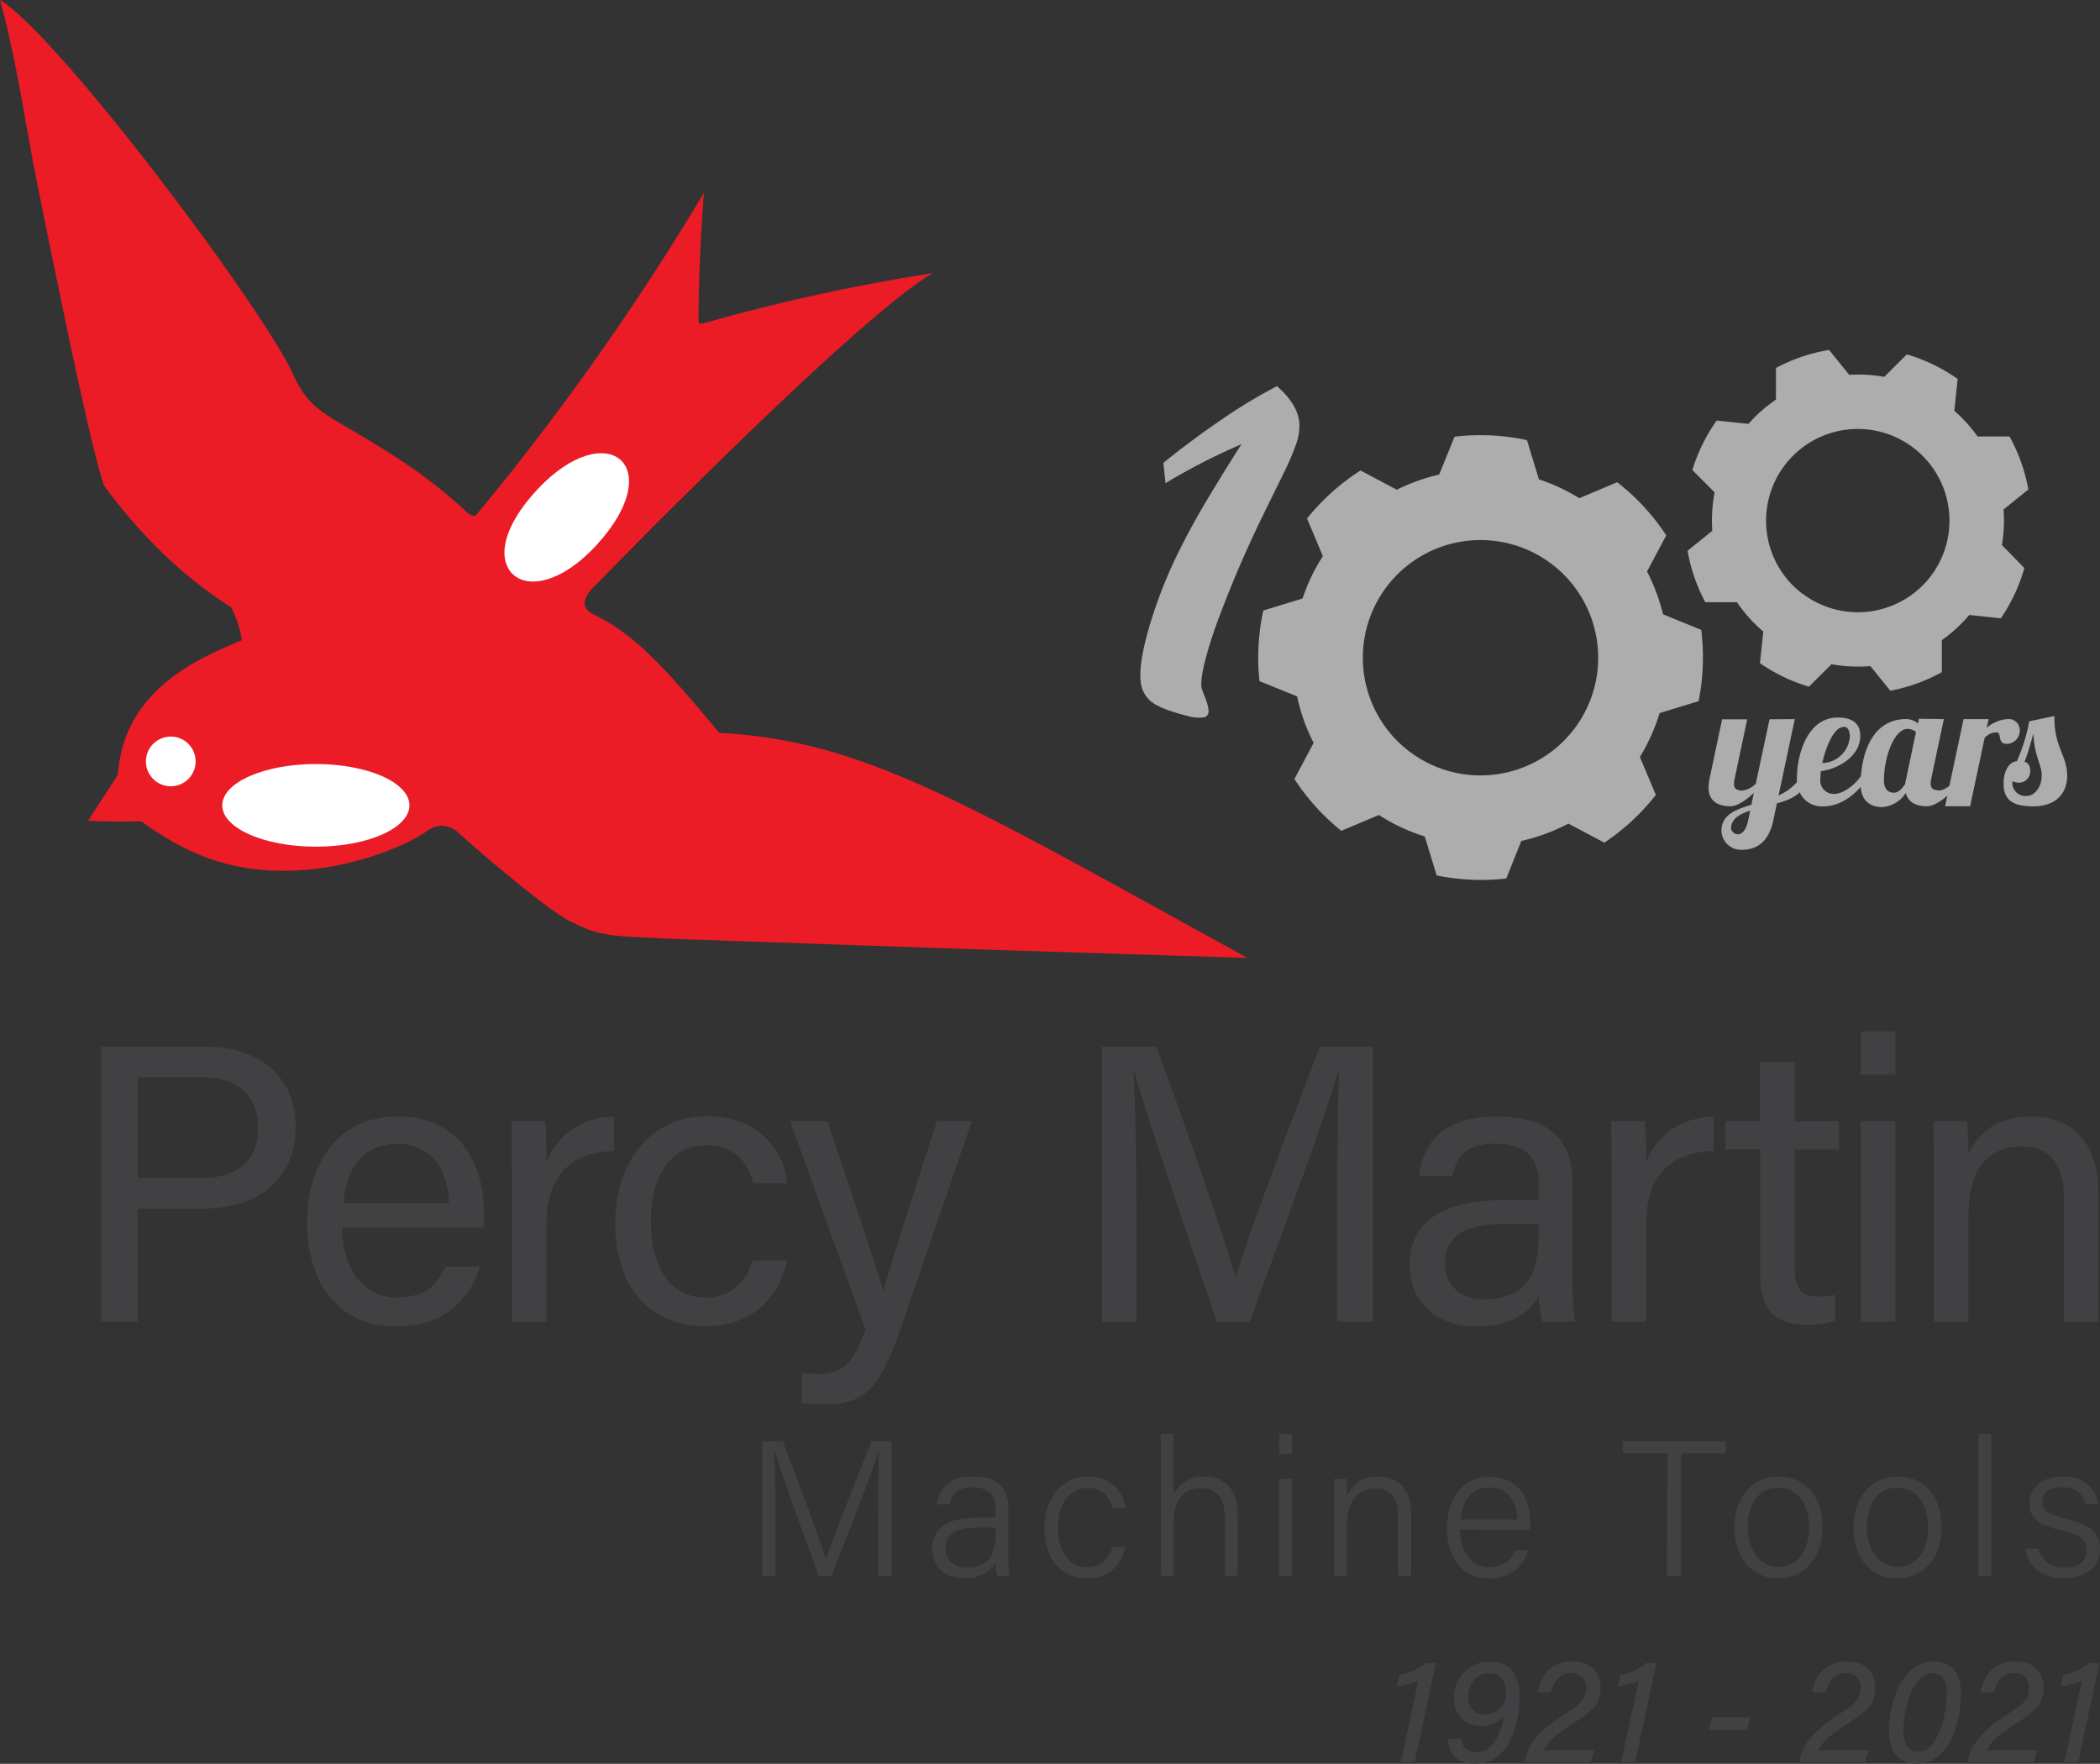 <svg id="OUTLINED" xmlns="http://www.w3.org/2000/svg" viewBox="0 0 446.13 374.71"><rect x="0" y="0" width="446.13" height="374.71" fill="#333333" stroke="none"/><defs><style>.cls-1{fill:#ec1c26;}.cls-2{fill:#fff;}.cls-3{fill:#414042;}.cls-4{fill:#adadad;}</style></defs><path class="cls-1" d="M172.71,84.35c12.11,7.32,53.54,62.32,61.78,78.47,2.82,6.23,4.39,8,12,12.36,11.39,6.64,17.72,10.94,24.79,17.42,2.44,2.3,2.4,1.2,3.5.08a548.41,548.41,0,0,0,47.47-67.36c-.77,10.08-1.1,18.83-1.14,26.66,0,1.2,0,1.4,2,.81a399.44,399.44,0,0,1,47.79-10.4c-16.31,9.32-71.25,65.84-71.25,65.84-3.79,3.48-3.37,5.57-.44,6.83,9.21,4.55,16.1,12.83,26.33,25,30.57,1.52,52.33,14.87,112.18,47.8l-62.75-2-60.81-2.11c-9.66-.6-13.46-.13-19.55-3.33-4.45-1.6-21.28-16.2-25-19.59-2.66-1.74-4.61-1.09-6.51.27-1.92,1.55-14.72,8.33-30.4,8.23-9.5-.05-18.8-2.32-29.91-10.45-2.77-.06-5.53.11-11.38-.17l6.34-9.75c1.25-18.1,17.07-24.71,26.34-28.61a23,23,0,0,0-2.28-7c-10.37-6.56-19.27-15.32-27-25.85-2.72-8.05-8.31-35.08-14.24-64.4C178,110.21,176.18,96.81,172.71,84.35Z" transform="translate(-172.71 -84.35)"/><circle class="cls-2" cx="36.28" cy="161.76" r="5.28"/><ellipse class="cls-2" cx="67.1" cy="171.09" rx="19.88" ry="8.78"/><path class="cls-2" d="M299.57,200c-7.48,8.22-14.68,9.4-17.89,6.36s-2.5-9.79,5.17-18c7.35-7.88,14.35-9.17,17.59-6.39S307.19,191.64,299.57,200Z" transform="translate(-172.71 -84.35)"/><path class="cls-3" d="M194.17,306.69h22.19c11.38,0,19.16,6.35,19.16,17,0,11.38-8.2,17.42-19.63,17.42H202v24h-7.81ZM202,334.6h13.53c8,0,12-3.91,12-10.71,0-7.12-4.85-10.68-11.7-10.68H202Z" transform="translate(-172.71 -84.35)"/><path class="cls-3" d="M245.38,345.17c.06,8.67,4.41,14.82,11.65,14.82,6.73,0,8.91-3.47,10.28-6.58h7.4c-1.67,5.45-6.24,12.73-17.91,12.73-13.39,0-18.86-10.88-18.86-21.85,0-12.67,6.38-22.76,19.33-22.76,13.74,0,18.24,11,18.24,20.11,0,1.3,0,2.38-.11,3.53ZM268.05,340c-.08-7-3.61-12.64-10.89-12.64-7.49,0-10.78,5.22-11.53,12.64Z" transform="translate(-172.71 -84.35)"/><path class="cls-3" d="M281.46,334.11c0-5.95-.06-9.31-.09-11.57h7.21c.12,1.19.23,4.54.23,8.69,2.23-5.76,7.31-9.48,14.35-9.7v7.33c-8.74.26-14.35,4.82-14.35,15.59v20.68h-7.35Z" transform="translate(-172.71 -84.35)"/><path class="cls-3" d="M340,352.1c-1.8,7.33-6.77,14-17.6,14-11.72,0-19-8.43-19-22.08,0-12,6.82-22.53,19.52-22.53,12.28,0,16.53,8.75,17.07,14.24h-7.29c-1.05-4.33-3.76-8.09-9.92-8.09-7.54,0-11.8,6.46-11.8,16.13S315.08,360,322.48,360c5.33,0,8.43-2.84,10.16-7.92Z" transform="translate(-172.71 -84.35)"/><path class="cls-3" d="M348.5,322.54c6.88,20.39,10.67,31.7,11.8,36h.08c1.38-4.82,4.42-14.57,11.37-36h7.44l-15.32,44.55c-4.33,12.47-7.54,15.62-16.25,15.62a38.64,38.64,0,0,1-4.58-.28V376a28,28,0,0,0,3.51.22c5.39,0,7.44-2.37,10-9.48l-16-44.23Z" transform="translate(-172.71 -84.35)"/><path class="cls-3" d="M456.79,340.23c0-10.86.12-21.89.37-28h-.31c-2.5,9.48-12,34.56-18.67,52.94h-6.95c-5.06-15-14.85-43.08-17.48-53.05h-.25c.44,6.75.64,19.73.64,29.75v23.3h-7.3V306.69H418.4c6.64,18.14,14.75,41.54,16.76,49h.13c1.38-5.62,11-31.31,17.83-49h11.24v58.44h-7.57Z" transform="translate(-172.71 -84.35)"/><path class="cls-3" d="M506.75,355.84a66,66,0,0,0,.59,9.29h-7a23.1,23.1,0,0,1-.7-5.57c-1.48,2.84-4.88,6.58-13.15,6.58-10,0-14.33-6.54-14.33-13,0-9.5,7.47-13.85,20.13-13.85h7.27v-3.63c0-3.75-1.2-8.34-9.17-8.34-7.12,0-8.32,3.53-9.1,6.85h-7.11c.56-5.87,4.19-12.65,16.44-12.62,10.41,0,16.17,4.27,16.17,14Zm-7.18-11.47h-6.89c-8.49,0-13,2.34-13,8.35,0,4.43,3,7.65,8.29,7.65,10.26,0,11.64-6.91,11.64-14.64Z" transform="translate(-172.71 -84.35)"/><path class="cls-3" d="M515.07,334.11c0-5.95-.06-9.31-.09-11.57h7.21c.11,1.19.23,4.54.23,8.69,2.23-5.76,7.3-9.48,14.35-9.7v7.33c-8.74.26-14.35,4.82-14.35,15.59v20.68h-7.35Z" transform="translate(-172.71 -84.35)"/><path class="cls-3" d="M539.24,322.54h7.37V310H554v12.57h9.4v6H554v24.95c0,4.14,1,6.26,4.86,6.26a16.38,16.38,0,0,0,3.72-.35v5.54a20,20,0,0,1-6.37.78c-6.63,0-9.56-3.43-9.56-10.51V328.54h-7.37Z" transform="translate(-172.71 -84.35)"/><path class="cls-3" d="M568,303.46h7.36v9.19H568Zm0,19.08h7.36v42.59H568Z" transform="translate(-172.71 -84.35)"/><path class="cls-3" d="M583.52,333.27c0-3.69,0-7.43-.08-10.73h7.15c.19,1.25.31,5.73.28,7,1.7-3.66,5.18-8,13.41-8,8,0,14.23,4.89,14.23,16.21v27.39h-7.35V338.68c0-6.44-2.51-10.77-9-10.77-8,0-11.27,6.11-11.27,14.67v22.55h-7.35Z" transform="translate(-172.71 -84.35)"/><path class="cls-3" d="M359.29,406.43c0-5.48,0-10.85.17-13.78h-.14c-1.18,4.2-6.46,17.48-9.94,26.5h-2.72c-2.62-7.14-8.08-22-9.38-26.55h-.11c.22,3.29.3,9.81.3,14.72v11.83h-2.82V390.53H339c3.62,9.4,8.13,21.61,9.16,25h.07c.66-2.39,5.92-15.89,9.64-25h4.28v28.62h-2.88Z" transform="translate(-172.71 -84.35)"/><path class="cls-3" d="M386.92,415a27.86,27.86,0,0,0,.28,4.18h-2.63a12.66,12.66,0,0,1-.36-3c-.71,1.46-2.44,3.46-6.58,3.46-4.82,0-6.89-3.13-6.89-6.25,0-4.57,3.55-6.65,9.72-6.65h3.73v-1.94c0-2-.6-4.47-4.92-4.47-3.83,0-4.44,2-4.85,3.62h-2.7c.26-2.53,1.83-5.94,7.63-5.93,4.86,0,7.57,2,7.57,6.63Zm-2.69-6.13h-3.72c-4.37,0-6.92,1.17-6.92,4.43,0,2.39,1.68,4.07,4.41,4.07,5.48,0,6.23-3.66,6.23-7.79Z" transform="translate(-172.71 -84.35)"/><path class="cls-3" d="M411.85,413c-.94,3.59-3.34,6.67-8.24,6.67-5.4,0-9-3.95-9-10.72,0-5.73,3.14-10.9,9.25-10.9,5.56,0,7.67,4,8,6.74H409.1c-.57-2.26-2-4.33-5.29-4.33-4.05,0-6.34,3.45-6.34,8.39s2.17,8.41,6.16,8.41c2.82,0,4.49-1.46,5.46-4.26Z" transform="translate(-172.71 -84.35)"/><path class="cls-3" d="M422,389V401.8a7.05,7.05,0,0,1,6.64-3.77c3.1,0,7,1.63,7,8v13.14h-2.74V406.51c0-3.83-1.69-6-4.92-6-3.91,0-5.94,2.49-5.94,7.21v11.4h-2.75V389Z" transform="translate(-172.71 -84.35)"/><path class="cls-3" d="M444.47,389h2.74v4.21h-2.74Zm0,9.53h2.74v20.63h-2.74Z" transform="translate(-172.71 -84.35)"/><path class="cls-3" d="M456.1,403.72c0-1.8,0-3.57,0-5.2h2.68c.09.64.14,3.09.11,3.68.87-1.95,2.55-4.17,6.69-4.17,3.76,0,6.91,2.2,6.91,7.8v13.32H469.7V406.22c0-3.42-1.38-5.68-4.77-5.68-4.45,0-6.08,3.57-6.08,7.91v10.7H456.1Z" transform="translate(-172.71 -84.35)"/><path class="cls-3" d="M482.89,409.27c0,4.81,2.46,8,6.21,8,3.6,0,4.8-2,5.5-3.56h2.78c-.84,2.68-3,6-8.38,6-6.37,0-8.9-5.35-8.9-10.62,0-6,3-11,9.14-11,6.49,0,8.59,5.42,8.59,9.54,0,.6,0,1.15-.05,1.7ZM495,407.14c0-3.77-2-6.77-5.84-6.77-4,0-5.75,2.77-6.16,6.77Z" transform="translate(-172.71 -84.35)"/><path class="cls-3" d="M526.91,393.12h-9.45v-2.59h21.88v2.59h-9.48v26h-3Z" transform="translate(-172.71 -84.35)"/><path class="cls-3" d="M559.9,408.8c0,5.83-3.28,10.85-9.5,10.85-5.73,0-9.24-4.58-9.24-10.8,0-6,3.37-10.82,9.46-10.82C556.22,398,559.9,402.32,559.9,408.8Zm-15.88,0c0,4.73,2.47,8.39,6.54,8.39s6.48-3.42,6.48-8.39c0-4.76-2.31-8.4-6.56-8.4S544,404,544,408.84Z" transform="translate(-172.71 -84.35)"/><path class="cls-3" d="M585.2,408.8c0,5.83-3.28,10.85-9.5,10.85-5.73,0-9.25-4.58-9.25-10.8,0-6,3.37-10.82,9.46-10.82C581.51,398,585.2,402.32,585.2,408.8Zm-15.88,0c0,4.73,2.46,8.39,6.53,8.39s6.48-3.42,6.48-8.39c0-4.76-2.3-8.4-6.56-8.4S569.32,404,569.32,408.84Z" transform="translate(-172.71 -84.35)"/><path class="cls-3" d="M593,419.15V389h2.74v30.16Z" transform="translate(-172.71 -84.35)"/><path class="cls-3" d="M605.76,413.37c.65,2.48,2.45,4,5.49,4,3.38,0,4.73-1.51,4.73-3.63s-1-3.19-5.28-4.23c-5.58-1.35-6.86-3.05-6.86-5.81S606,398,610.94,398s7.17,3,7.47,5.86h-2.69c-.34-1.55-1.54-3.57-4.89-3.57s-4.23,1.6-4.23,3.12c0,1.73.93,2.6,4.87,3.55,6,1.44,7.38,3.42,7.38,6.5,0,3.7-3,6.16-7.67,6.16-5,0-7.63-2.58-8.18-6.28Z" transform="translate(-172.71 -84.35)"/><path class="cls-3" d="M470.31,458.71,474,441.44a17.28,17.28,0,0,1-4.5,1.16l.57-2.45a11.16,11.16,0,0,0,5.47-2.49h2.2l-4.48,21Z" transform="translate(-172.71 -84.35)"/><path class="cls-3" d="M483.17,453.76a2.9,2.9,0,0,0,3.25,2.8c3.47,0,5.07-3.93,5.85-7.77a5.83,5.83,0,0,1-4.91,2.23c-3.22,0-5.76-2.1-5.76-6a7.51,7.51,0,0,1,7.62-7.67c4.39,0,6.34,3,6.34,7.32,0,4.5-1.55,14.37-9.44,14.37-4.47,0-5.69-2.75-5.88-5.27Zm1.47-8.9c0,2.39,1.4,3.7,3.47,3.7a4.33,4.33,0,0,0,4.5-4.57c0-2.22-.88-4.16-3.57-4.16C486.14,439.83,484.64,442.32,484.64,444.86Z" transform="translate(-172.71 -84.35)"/><path class="cls-3" d="M496.59,458.71l.11-.55c.72-3.31,3-6.09,7.83-9.26,3.53-2.36,5.12-3.18,5.12-6a2.84,2.84,0,0,0-3.13-3.1c-2.34,0-3.58,1.36-4.32,4.07h-2.9c.74-3.51,2.8-6.57,7.44-6.57,4.27,0,6,2.73,6,5.54,0,3.87-2.09,5.21-6.06,7.83-3,1.94-5,3.36-5.95,5.51h10.77l-.92,2.54Z" transform="translate(-172.71 -84.35)"/><path class="cls-3" d="M517.13,458.71l3.72-17.27a17.35,17.35,0,0,1-4.51,1.16l.57-2.45a11.2,11.2,0,0,0,5.48-2.49h2.19l-4.48,21Z" transform="translate(-172.71 -84.35)"/><path class="cls-3" d="M544.52,449.19l-.57,2.67h-8.17l.57-2.67Z" transform="translate(-172.71 -84.35)"/><path class="cls-3" d="M554.92,458.71l.11-.55c.73-3.31,3-6.09,7.83-9.26,3.54-2.36,5.12-3.18,5.12-6a2.84,2.84,0,0,0-3.12-3.1c-2.35,0-3.58,1.36-4.33,4.07h-2.9c.74-3.51,2.8-6.57,7.45-6.57,4.27,0,6,2.73,6,5.54,0,3.87-2.09,5.21-6.06,7.83-3,1.94-5,3.36-6,5.51h10.77l-.92,2.54Z" transform="translate(-172.71 -84.35)"/><path class="cls-3" d="M589.32,444.12c0,5.63-2.27,14.94-9.48,14.94-3.91,0-5.84-2.71-5.84-7,0-5.44,2.47-14.75,9.54-14.75C587.69,437.31,589.32,440.37,589.32,444.12ZM577.1,452c0,2.71.87,4.5,3.08,4.5,4.47,0,6.09-8.53,6.09-12.43,0-2.54-.75-4.26-3.08-4.26C578.88,439.84,577.1,447.71,577.1,452Z" transform="translate(-172.71 -84.35)"/><path class="cls-3" d="M590.7,458.71l.1-.55c.73-3.31,3-6.09,7.84-9.26,3.53-2.36,5.11-3.18,5.11-6a2.83,2.83,0,0,0-3.12-3.1c-2.34,0-3.58,1.36-4.32,4.07h-2.9c.73-3.51,2.8-6.57,7.44-6.57,4.27,0,6,2.73,6,5.54,0,3.87-2.09,5.21-6.07,7.83-3,1.94-5,3.36-5.95,5.51H605.6l-.93,2.54Z" transform="translate(-172.71 -84.35)"/><path class="cls-3" d="M611.24,458.71,615,441.44a17.45,17.45,0,0,1-4.51,1.16l.57-2.45a11.2,11.2,0,0,0,5.48-2.49h2.19l-4.48,21Z" transform="translate(-172.71 -84.35)"/><path class="cls-4" d="M525.28,235.84l8.28-2.53a47,47,0,0,0,.56-15.15L526,214.85a39.92,39.92,0,0,0-3.39-9.09l4.08-7.68a47.11,47.11,0,0,0-10.41-11.29l-8.06,3.4a39.69,39.69,0,0,0-8.57-4l-2.55-8.34a47.07,47.07,0,0,0-15.38-.73l-3.27,8.05a40.05,40.05,0,0,0-9,3.22l-7.71-4.09a47.29,47.29,0,0,0-11.36,10.2l3.36,8a39.33,39.33,0,0,0-4.31,9l-8.34,2.55a47.16,47.16,0,0,0-.82,15l8,3.24a39.68,39.68,0,0,0,3.51,9.88l-4.08,7.68a47.32,47.32,0,0,0,9.95,11l8-3.36a39.49,39.49,0,0,0,9.74,4.56l2.53,8.28a47.09,47.09,0,0,0,14.79.65L495.9,263a40.19,40.19,0,0,0,10-3.68l7.64,4.05a47.06,47.06,0,0,0,10.94-10.15l-3.39-8.06A40.1,40.1,0,0,0,525.28,235.84ZM481,248.29a25,25,0,1,1,30.45-18A25,25,0,0,1,481,248.29Z" transform="translate(-172.71 -84.35)"/><path class="cls-4" d="M591.06,215l6.71.71a36.42,36.42,0,0,0,5-10.69L598,200.14a30.86,30.86,0,0,0,.35-7.55l5.27-4.26a37,37,0,0,0-4-11.26l-6.8,0a31.31,31.31,0,0,0-4.93-5.46l.71-6.76a36.74,36.74,0,0,0-10.8-5.21l-4.8,4.77a31,31,0,0,0-7.44-.43l-4.27-5.29A36.69,36.69,0,0,0,550,162.52l0,6.73a30.48,30.48,0,0,0-5.84,5.15l-6.75-.71a36.71,36.71,0,0,0-5.17,10.51l4.73,4.76a31.41,31.41,0,0,0-.49,8.15l-5.26,4.25a36.65,36.65,0,0,0,3.77,10.93l6.73,0a30.7,30.7,0,0,0,5.59,6.23l-.71,6.71a36.64,36.64,0,0,0,10.4,5l4.8-4.77a31.36,31.36,0,0,0,8.26.4l4.24,5.23a36.81,36.81,0,0,0,10.94-3.94l0-6.81A30.46,30.46,0,0,0,591.06,215Zm-35.52-4.57a19.48,19.48,0,1,1,27.31-3.63A19.48,19.48,0,0,1,555.54,210.39Z" transform="translate(-172.71 -84.35)"/><path class="cls-4" d="M420.31,187l-.45-4.31c1.58-1.3,3.2-2.57,4.84-3.8s3.47-2.58,5.5-4,4.12-2.85,6.3-4.22,4.67-2.79,7.48-4.29q4.35,3.79,4.75,7.63a11.23,11.23,0,0,1-.71,4.8,55,55,0,0,1-2.69,6.23q-1.74,3.54-4.34,8.85a242.82,242.82,0,0,0-10.16,23.94q-3.21,9.34-2.88,12.54a16,16,0,0,0,.71,2,10.88,10.88,0,0,1,.78,2.63c.11,1-.22,1.6-1,1.75a8.72,8.72,0,0,1-3.37-.28c-3.78-.95-6.35-1.95-7.71-3a6.19,6.19,0,0,1-2.33-4.43q-.52-5.09,3.38-16.34a100.69,100.69,0,0,1,4.83-11.4q2.85-5.72,6.42-11.64t6.79-10.94A132.67,132.67,0,0,0,420.31,187Z" transform="translate(-172.71 -84.35)"/><path class="cls-4" d="M554,237.12l-3.44,16.21a11.32,11.32,0,0,0,5.66-5.47l-.15,2.92c-.48,2.33-3,3.44-5.88,4.25l-.74,3.56c-1.11,5.29-4.22,6.29-6.66,6.29a4.16,4.16,0,0,1-4.37-4c0-3.4,2.85-4.51,6.36-5.55l.52-2.52c-1.66,1.52-3.48,2.82-5,2.82-2.85,0-4.62-1.26-4.62-4a9.06,9.06,0,0,1,.22-1.88l2.66-12.59h5.33l-2.66,12.59a6.28,6.28,0,0,0-.15,1.14c0,.82.37,1.41,1.85,1.41a5.08,5.08,0,0,0,2.78-1.44l2.92-13.7Zm-12.07,24.46c.74,0,1.71-.7,2.15-2.88l.45-2.15c-2.34.78-4.07,1.81-4.07,3.81A1.48,1.48,0,0,0,541.93,261.58Z" transform="translate(-172.71 -84.35)"/><path class="cls-4" d="M562.47,253c1.81,0,4.92-2.14,6.22-4.88h1.66c-2.11,3.81-5.66,7.55-10.43,7.55-3.56,0-5.48-2.7-5.48-5.89,0-4.7,2-13,8.73-13,3,0,4.74,1.26,4.74,3.85,0,4.51-4.85,7.11-8.36,7.55a12.14,12.14,0,0,0-.11,1.59A2.84,2.84,0,0,0,562.47,253Zm1.92-14.21c-2.07,0-3.77,4.18-4.55,7.66a6,6,0,0,0,5.85-5.58C565.69,240.05,565.5,238.75,564.39,238.75Z" transform="translate(-172.71 -84.35)"/><path class="cls-4" d="M585.67,237.12,583,249.71a7.21,7.21,0,0,0-.14,1.14c0,.82.37,1.41,1.85,1.41s3.4-2.07,4.88-3.26h1.26c-1.7,1.71-5.88,6.63-8.77,6.63-2.41,0-4-.89-4.51-2.82a6.44,6.44,0,0,1-5,3c-3.55,0-4.58-2.52-4.58-4.7,0-6.37,2.29-14,9.69-14a4,4,0,0,1,2.48.93l.22-1Zm-12.73,13c0,2.22,1.22,2.63,2.15,2.63s1.66-.82,2.37-1.85a7.72,7.72,0,0,1,.22-1.22l2.07-9.81a2.76,2.76,0,0,0-1.81-.67C575.16,239.23,572.94,245.12,572.94,250.15Z" transform="translate(-172.71 -84.35)"/><path class="cls-4" d="M595.18,237.12l-.41,1.86a7.37,7.37,0,0,1,4.37-1.86,2.37,2.37,0,0,1,2.66,2.37,2.83,2.83,0,0,1-2.77,2.89c-2.08,0-1-2.44-2.15-2.44a3.37,3.37,0,0,0-2.55,1.18l-3.08,14.51h-5.32l3.92-18.51Z" transform="translate(-172.71 -84.35)"/><path class="cls-4" d="M609.16,236.46V237c0,6.1,2.71,7.88,2.71,12.21,0,3.44-2.19,6.44-7.18,6.44-4.26,0-6.33-1.22-6.33-4.85,0-2.92,1.33-4.63,2.81-4.74a36.38,36.38,0,0,0,2.63-8.47Zm-7.58,14.17a2.94,2.94,0,0,1-1.33-.33,2.79,2.79,0,0,0,3.14,3.14c1.26,0,3.07-1.55,3.07-4.4,0-2.29-1.66-4.26-1.74-8.88-.59,1.81-1.11,4.18-1.92,6,.89.3,1.22,1,1.22,2.07A2.4,2.4,0,0,1,601.58,250.63Z" transform="translate(-172.71 -84.35)"/></svg>